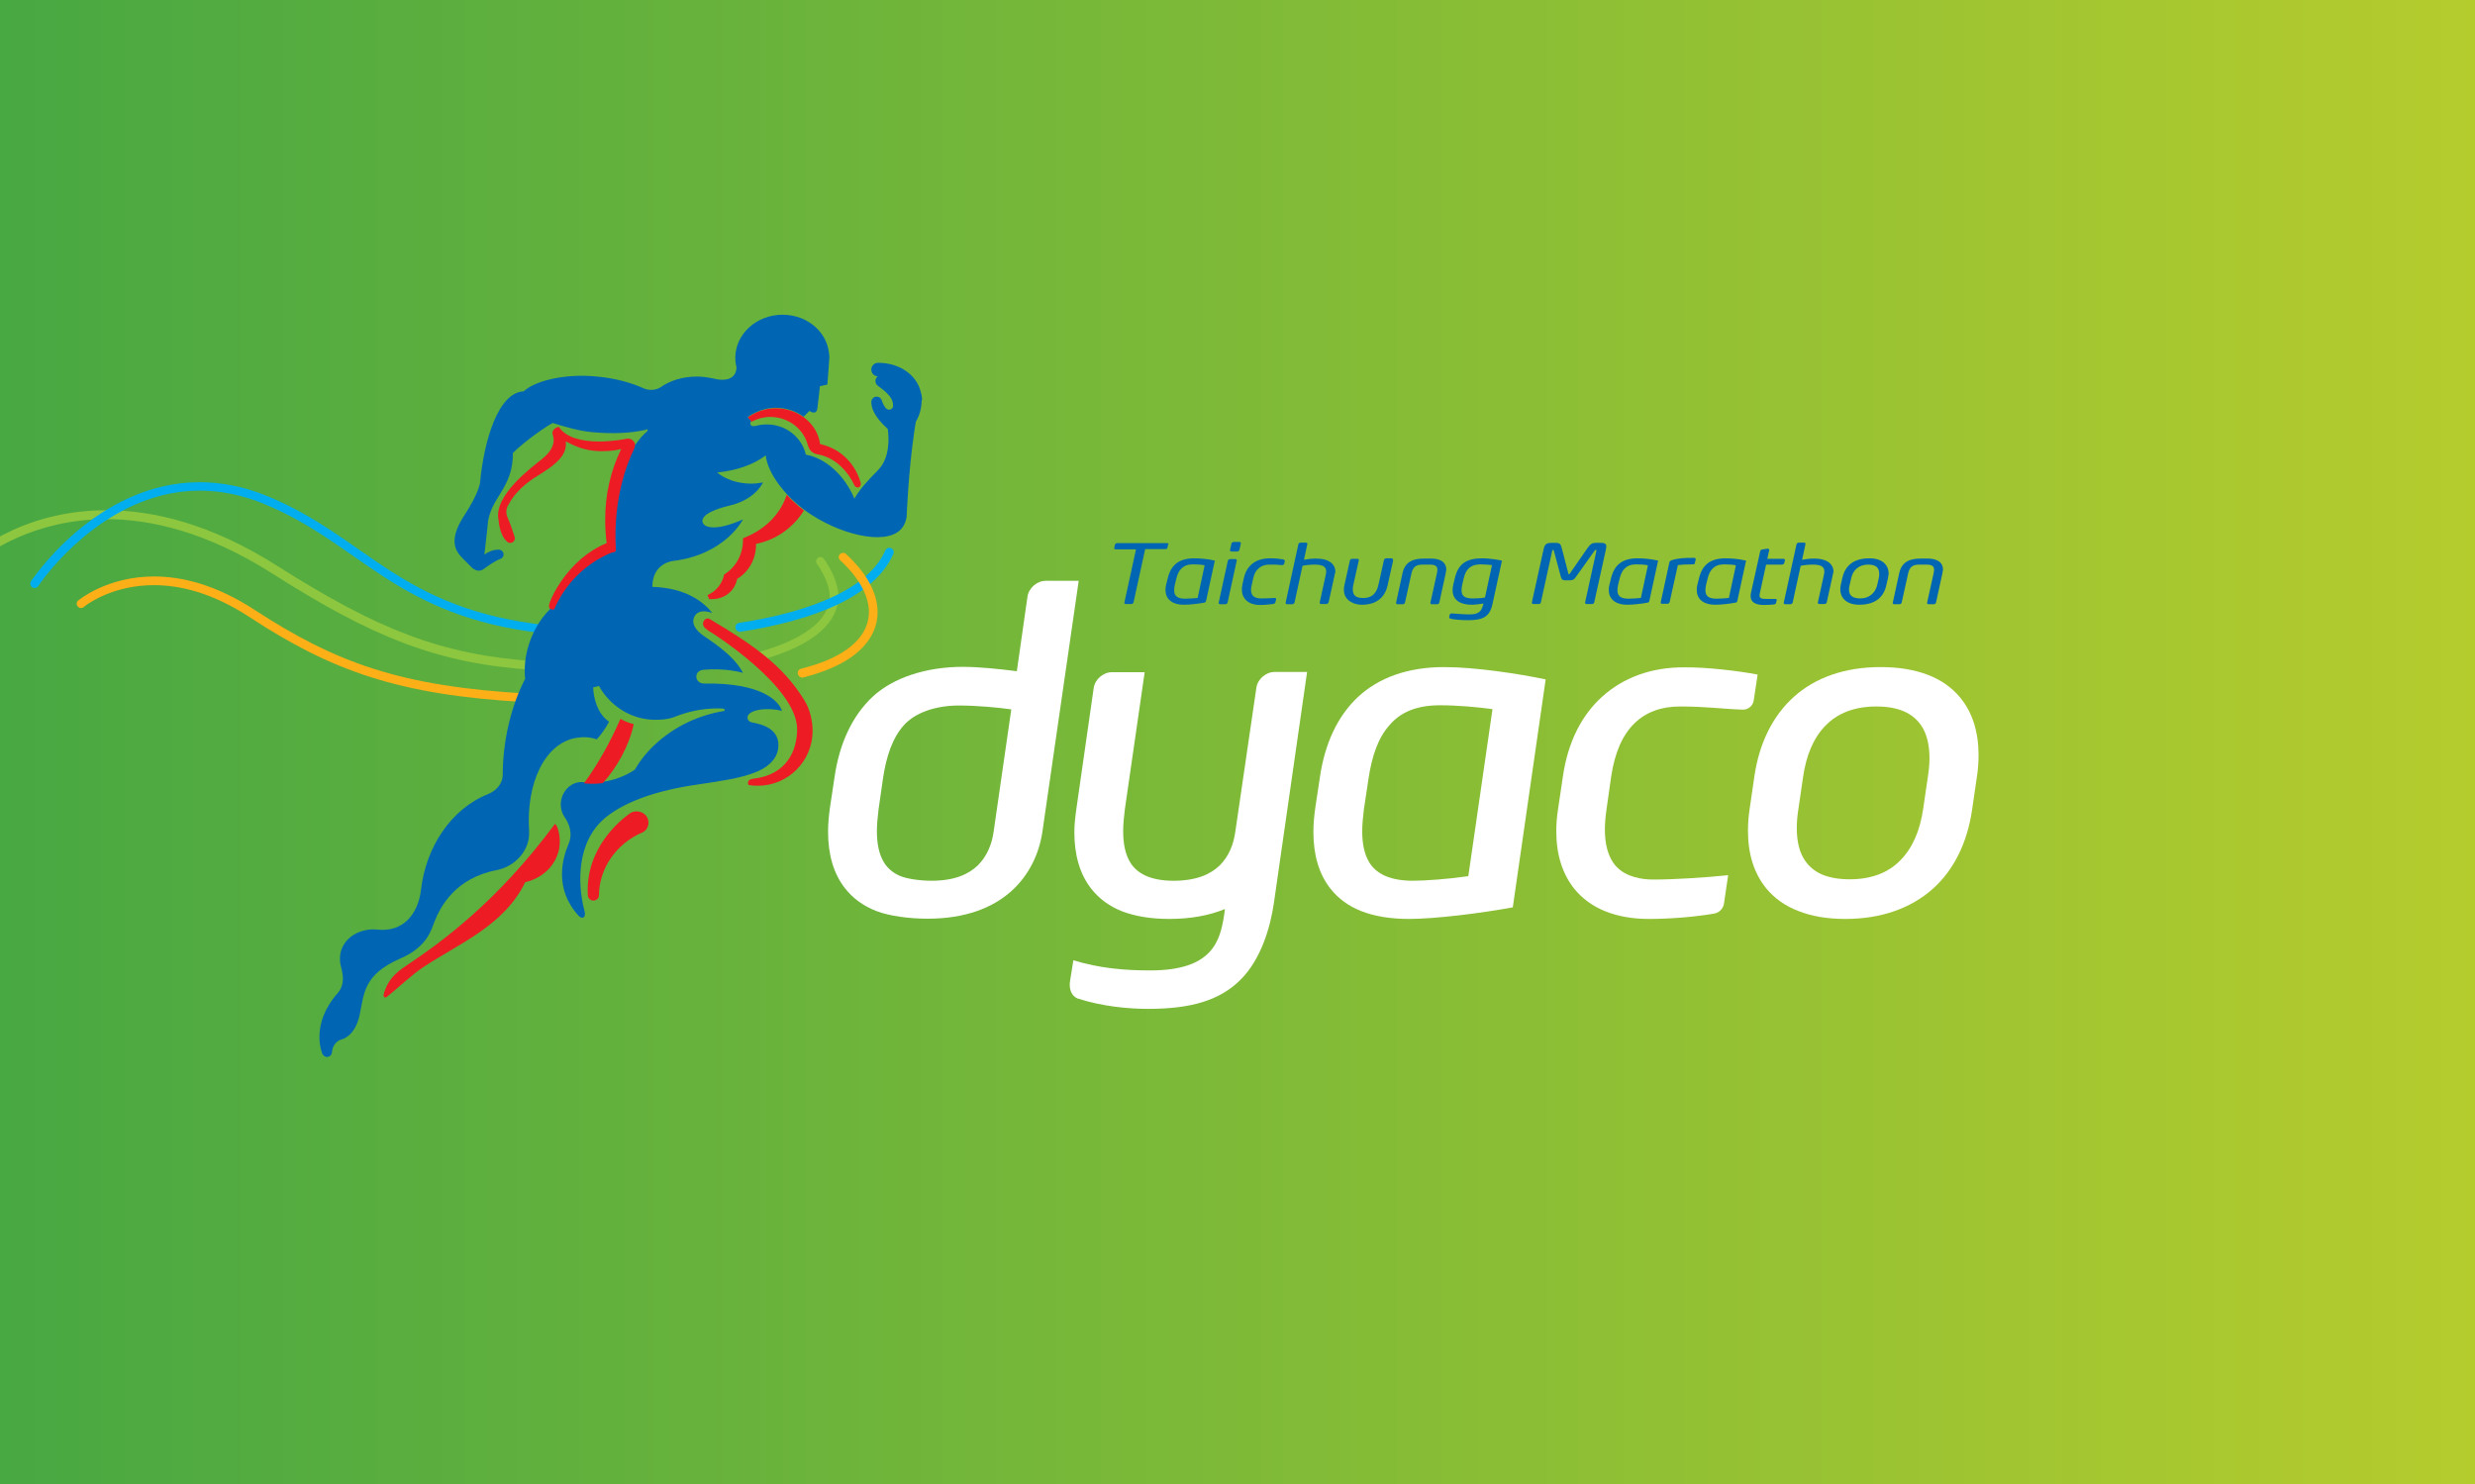 <?xml version="1.0" encoding="utf-8"?>
<!-- Generator: Adobe Illustrator 19.0.0, SVG Export Plug-In . SVG Version: 6.00 Build 0)  -->
<svg version="1.1" id="Layer_1" xmlns="http://www.w3.org/2000/svg" xmlns:xlink="http://www.w3.org/1999/xlink" x="0px" y="0px"
	 viewBox="0 0 1024 614" style="enable-background:new 0 0 1024 614;" xml:space="preserve">
<rect x="0" y="0" width="1024" height="614" fill="#333333" stroke="none"/>
<style type="text/css">
	.st0{clip-path:url(#XMLID_166_);}
	.st1{fill:#FFFFFF;}
	.st2{fill:#FCAF17;}
	.st3{fill:#8DC63F;}
	.st4{fill:#00AEEF;}
	.st5{fill:#ED1C24;}
	.st6{fill:#0066B3;}
</style>
<g id="XMLID_6_">
	<defs>
		<rect id="XMLID_7_" x="0" y="0" width="1024" height="614"/>
	</defs>
	<linearGradient id="XMLID_165_" gradientUnits="userSpaceOnUse" x1="-9.534912e-004" y1="307" x2="1023.999" y2="307">
		<stop  offset="0" style="stop-color:#48A842"/>
		<stop  offset="1" style="stop-color:#B5CC2D"/>
	</linearGradient>
	<use xlink:href="#XMLID_7_"  style="overflow:visible;fill:url(#XMLID_165_);"/>
	<clipPath id="XMLID_166_">
		<use xlink:href="#XMLID_7_"  style="overflow:visible;"/>
	</clipPath>
	<g id="XMLID_8_" class="st0">
		<g id="XMLID_153_">
			<path id="XMLID_162_" class="st1" d="M763.5,380.2c15,0,27.1-4.5,36-12.3c8.9-7.9,14.4-19.2,16.4-32.7l2-13.7
				c0.5-3.2,0.7-6.2,0.7-9.1c0-9.5-2.5-17.7-7.7-23.9c-3.3-4-7.8-7.2-13.3-9.3c-5.5-2.1-11.9-3.2-19.5-3.2c-15,0-27.1,4.4-35.9,12.3
				c-8.8,7.9-14.3,19.2-16.3,32.6l-2,13.7c-0.5,3.2-0.7,6.3-0.7,9.2c0,9.5,2.5,17.6,7.6,23.8c3.3,4,7.7,7.2,13.2,9.3
				C749.5,379.1,756,380.2,763.5,380.2z M765.3,363.8c-4.6,0-8.4-0.7-11.5-2c-3-1.3-5.2-3.2-6.9-5.6c-2.4-3.4-3.5-8-3.5-13.6
				c0-2.3,0.2-4.8,0.6-7.4l2-13.7c1.3-9.1,4.4-16.4,9.4-21.4c4.9-5,11.8-7.8,20.9-7.8c4.6,0,8.4,0.7,11.4,2c3,1.3,5.3,3.2,7,5.6
				c2.4,3.4,3.6,8.1,3.6,13.7c0,2.3-0.2,4.7-0.6,7.3l-2,13.7c-1.3,9.1-4.5,16.4-9.5,21.4C781.3,361,774.4,363.8,765.3,363.8z"/>
			<path id="XMLID_159_" class="st1" d="M597.5,276c-15.3,0-27.2,4.5-35.7,12.4c-8.5,8-13.7,19.4-15.7,33.1l-1.9,12.6
				c-0.5,3.5-0.8,6.9-0.8,10.1c0,9.3,2.2,17.3,7,23.4c3.2,4.1,7.5,7.3,12.9,9.4c5.4,2.1,12,3.2,19.6,3.2c11,0,30.1-2.4,43-4.8
				l13.6-94.3C628.6,278.8,610.4,276,597.5,276z M595.7,291.8L595.7,291.8c7.4,0,16.2,0.8,21.8,1.6l-10,69.1
				c-8.2,1.2-17.8,1.9-23,1.9c-4.8,0-8.7-0.8-11.6-2.1c-3-1.4-5.1-3.3-6.5-5.7c-1.9-3.2-2.8-7.5-2.8-12.7c0-2.8,0.3-5.8,0.7-9.1
				l1.9-12.6c1.4-9.4,4-17,8.7-22.2C579.4,294.7,586.1,291.8,595.7,291.8z"/>
			<path id="XMLID_158_" class="st1" d="M483.8,380.2c9,0,16.7-1.5,23-4.1l-0.3,2.3c-1.7,11.2-5,23.1-30.6,23.1
				c-10.8,0-21-0.9-31.8-4.2l-1.4,8.7c-0.4,2.8,0.3,5.9,3.1,7.1c10.3,3.3,20.8,4.3,29.3,4.3c17.5,0,29.5-3.4,38.2-12.1
				c8.7-8.7,12.3-22.1,13.7-31.3l13.8-96h-13.4c-3.7,0-7.1,3-7.6,6.6l-8.7,59.5c-0.7,5.1-2.6,10.1-6.4,13.9
				c-3.8,3.7-9.7,6.4-19.2,6.4c-4.8,0-8.6-0.8-11.5-2.1c-3-1.4-5.1-3.3-6.5-5.7c-1.9-3.2-2.8-7.5-2.8-12.7c0-2.8,0.3-5.8,0.7-9.1
				l8.2-56.7h-13.5c-3.7,0-7.1,3-7.6,6.6l-7.1,49.5c-0.5,3.5-0.9,6.9-0.9,10.1c0,9.3,2.2,17.3,7,23.4c3.2,4.1,7.5,7.3,12.9,9.4
				C469.7,379.1,476.2,380.2,483.8,380.2z"/>
			<path id="XMLID_155_" class="st1" d="M432.7,240.3c-3.7,0-7.1,3-7.6,6.6l-4.4,30.8c-7.9-1-16-1.8-22.3-1.8
				c-15.3,0-28.9,4.5-37.4,12.4c-8.5,8-13.7,19.4-15.7,33.1l-1.9,12.6c-0.5,3.5-0.8,6.9-0.8,10.1c0,9.3,2.2,17.3,7,23.4
				c3.2,4.1,7.5,7.3,12.9,9.4c5.4,2.1,13.7,3.2,21.3,3.2c15.4,0,26.7-4.4,34.4-11.2c7.7-6.8,11.8-15.9,13.1-24.9l15-103.7H432.7z
				 M411.1,344.1c-0.7,5.1-2.7,10.1-6.5,13.9c-3.8,3.7-9.7,6.4-19.2,6.4c-4.8,0-10.4-0.8-13.3-2.1c-3-1.4-5.1-3.3-6.5-5.7
				c-1.9-3.2-2.8-7.5-2.8-12.7c0-2.8,0.3-5.8,0.7-9.1l1.8-12.6c1.4-9.4,4-17,8.7-22.2c4.6-5.1,13-8.1,22.7-8.1
				c7.4,0,16.2,0.8,21.7,1.6L411.1,344.1z"/>
			<path id="XMLID_154_" class="st1" d="M727.2,279.1l-1.6,10.6c-0.3,2.3-2.3,4-4.6,3.9c-8.7-0.3-14.9-1.3-25.9-1.3
				c-7.8,0-14.1,2.3-18.9,7c-4.8,4.7-8.1,11.9-9.6,22l-2,14.1c-0.4,2.9-0.6,5.5-0.6,7.9c0,6,1.3,10.5,3.5,13.7
				c1.6,2.3,3.7,3.9,6.5,5.1c2.7,1.1,6.1,1.8,10,1.8c9.4,0,22.2-0.9,31-1.8l-1.7,11.6c-0.3,2.3-2.1,4-4.2,4.3
				c-6.8,1.2-17.3,2.2-26.8,2.2c-7,0-13-1.1-18.2-3.2c-5.2-2.1-9.4-5.2-12.7-9.2c-5-6.2-7.5-14.3-7.5-23.8c0-2.9,0.2-5.9,0.7-9.1
				l2.1-14.1c2-13.5,7.5-24.7,16.1-32.5c8.6-7.8,20.2-12.3,34.2-12.2C705.9,276,719.6,277.6,727.2,279.1z"/>
		</g>
		<g id="XMLID_135_">
			<path id="XMLID_152_" class="st2" d="M105.3,252.3c-15.9-10.4-30.1-13.8-41.5-13.8c-19.6,0-31.2,9.8-31.4,9.9
				c-0.8,0.6-0.9,1.8-0.2,2.5c0.6,0.8,1.8,0.9,2.5,0.2c0,0,0.1-0.1,0.4-0.3c2.2-1.7,12.5-8.7,28.6-8.7c10.7,0,24.1,3.1,39.5,13.2
				c33.9,22.2,61.6,32.3,114.4,35.2c0.4-1.2,0.9-2.4,1.4-3.5C165.9,284.1,139.1,274.3,105.3,252.3z"/>
			<path id="XMLID_151_" class="st3" d="M115,234.3c-27.5-17.5-51.4-23.2-71-23.2c-18.3,0-32.7,5-42.6,10.1c-5,2.5-8.8,5-11.5,6.9
				c-1.3,0.9-2.4,1.7-3.1,2.3c-0.3,0.2-0.5,0.4-0.6,0.5c-0.4,0.1-0.8,0.4-1.1,0.9c0,0.1-0.2,0.2-0.2,0.9c0,0.3,0.1,0.8,0.5,1.3
				c0.5,0.5,1,0.5,1.3,0.5c0.9-0.1,0.9-0.3,1.1-0.3c0.5-0.3,0.9-0.7,1.7-1.3c5.6-4.2,24.6-18.1,54.5-18.1c18.8,0,42,5.5,69,22.7
				c41.3,26.3,68.4,37.2,108.1,39.7c0-1.2,0.1-2.4,0.3-3.6C182.3,270.9,156.2,260.4,115,234.3z"/>
			<path id="XMLID_150_" class="st4" d="M226.3,258.7c-30.4-3.3-48.9-12.3-65.1-22.7c-16.1-10.4-29.9-22.2-50.5-30.7
				c-9.9-4.1-19.3-5.8-28.1-5.8c-43.1,0.1-69.6,40.9-69.8,41c-0.5,0.8-0.3,1.9,0.5,2.5c0.8,0.5,2,0.3,2.5-0.5c0,0,0.4-0.6,1.2-1.7
				c5.5-7.6,30.1-37.8,65.6-37.8c8.3,0,17.2,1.6,26.7,5.5c19.9,8.2,33.5,19.8,49.9,30.4c16.2,10.4,35.2,19.7,65.6,23.1
				c0.6-1.2,1.2-2.3,1.8-3.4C226.5,258.8,226.4,258.8,226.3,258.7z"/>
			<g id="XMLID_148_">
				<path id="XMLID_149_" class="st3" d="M311.8,272.2c-0.3-1,0.3-2,1.3-2.2l0,0c11.8-3.2,19.4-7.2,24-11.3l0,0
					c4.6-4.1,6.1-8.1,6.2-11.9l0,0c0-0.9-0.1-1.8-0.3-2.7l0,0c-0.7-3.3-2.3-7-5-10.8l0,0c-0.6-0.8-0.4-1.9,0.4-2.5l0,0
					c0.8-0.6,1.9-0.4,2.5,0.4l0,0c2.9,4.2,4.8,8.2,5.6,12.1l0,0c0.2,1.1,0.4,2.3,0.4,3.4l0,0c0,4.8-2.2,10-7.4,14.6l0,0
					c-5.2,4.6-13.3,8.7-25.4,12l0,0h0c-0.2,0-0.3,0.1-0.5,0.1l0,0C312.8,273.5,312,273,311.8,272.2L311.8,272.2z"/>
			</g>
			<g id="XMLID_146_">
				<path id="XMLID_147_" class="st4" d="M304.3,259.8c-0.2-1,0.5-1.9,1.5-2.1l0,0c15.3-2.3,28.8-6,39.3-11l0,0
					c10.5-5,17.9-11.4,21.2-19l0,0c0.4-0.9,1.5-1.3,2.4-0.9l0,0c0.9,0.4,1.3,1.5,0.9,2.4l0,0c-3.9,8.8-12,15.6-23,20.9l0,0
					c-11,5.2-24.8,8.9-40.3,11.3l0,0v0c-0.1,0-0.2,0-0.3,0l0,0C305.2,261.3,304.4,260.7,304.3,259.8L304.3,259.8z"/>
			</g>
			<g id="XMLID_144_">
				<path id="XMLID_145_" class="st2" d="M330.1,278.9c-0.2-1,0.3-1.9,1.3-2.2l0,0c4.2-1.1,8-2.3,11.4-3.8l0,0
					c11.6-5.1,16.7-12.1,16.7-19.7l0,0c0-6.5-3.9-14-11.9-21.4l0,0c-0.7-0.7-0.8-1.8-0.1-2.5l0,0c0.7-0.7,1.8-0.8,2.5-0.1l0,0
					c8.5,7.8,13.1,16.1,13.1,24.1l0,0c0,9.4-6.6,17.7-18.9,23l0,0c-3.6,1.6-7.6,2.9-11.9,4l0,0c-0.1,0-0.3,0.1-0.4,0.1l0,0
					C331,280.2,330.3,279.7,330.1,278.9L330.1,278.9z"/>
			</g>
			<path id="XMLID_143_" class="st5" d="M325.5,204.7c-2.3,7-7.8,14-18.1,18c0,0.3,0,0.5,0,0.8c0,6.1-3.2,11.4-7.8,14.2
				c-0.8,3.9-3.5,7.1-6.9,8.5l0.7,1.7c0.3,0,0.7,0,1,0c5.2,0,9.5-3.1,10.6-8.4c4.7-2.8,7.8-8.1,7.8-14.2c0-0.1,0-0.2,0-0.3
				c8.2-1.5,15.6-6.9,19.8-13.8v0C330,209.2,327.6,207,325.5,204.7z"/>
			<path id="XMLID_142_" class="st5" d="M265.6,344.5c1.7-0.7,2.7-2.3,2.7-4.2c0-2.6-2.2-4.6-4.9-4.6c-1.1,0-2.1,0.3-2.9,0.9
				c-3.5,2.5-18.4,14.1-17.3,33.8c0.1,1.2,1,2.2,2.3,2.2c1.3,0,2.3-1,2.3-2.2C247.9,359,255.3,348.9,265.6,344.5z"/>
			<path id="XMLID_141_" class="st5" d="M293.6,256.1c-1-0.6-2.2,0.1-2.6,1.2c-0.3,0.7-0.1,1.5,0.3,2.1c0.6,0.7,2.1,1.8,3,2.3
				c0.1,0,35.5,22.3,35.5,40c0,8.6-4.1,18.9-18.2,20.5c-3.1,0.4-1.9,2.6-1.9,2.6c1.2,0.2,2.5,0.3,3.8,0.3
				c12.6,0,22.7-10.2,22.7-22.7c0-4.3-1.2-9.1-3.3-12.5C323.9,275.1,311.1,266.5,293.6,256.1z"/>
			<path id="XMLID_140_" class="st5" d="M355.9,199.1l-0.4,0.1l0,0L355.9,199.1c-0.4-1.3-1.5-4.5-4.1-7.7c-2.5-3.1-6.4-6.3-12.5-7.7
				c-1.1-8.4-9-14.8-18.4-14.8c-4.2,0-8.2,1.5-11.2,3.6l-0.4,0.3l1.5,1.7l0.3-0.1c2.3-1.2,4.9-1.9,7.6-1.9c7.5,0,13.8,5,15.5,11.6
				l0,0l0,0c0,0.1,0.1,0.2,0.1,0.3c0.5,1.6,1.3,2.5,2.3,3c0.9,0.5,1.9,0.6,2.7,0.8c6.9,1.6,11.7,7.3,14,12.2c0,0.1,0.2,0.4,0.4,0.7
				c0.1,0.2,0.3,0.3,0.5,0.4c0.2,0.1,0.4,0.2,0.7,0.2h0c0.1,0,0.3,0,0.4-0.1c0.3-0.1,0.5-0.3,0.6-0.5c0.2-0.2,0.2-0.5,0.2-0.8
				C356.2,200,356.1,199.6,355.9,199.1z"/>
			<path id="XMLID_139_" class="st5" d="M229.6,340.9c-24.3,32.7-47.2,49.1-62.5,59.3c-5.7,3.8-7.6,8.1-8.4,11.4
				c-0.2,0.8,0.7,1.4,1.3,0.9c4.7-3.8,10.6-9.3,14.6-12c14.7-9.9,33.8-17.2,42.7-35.5c0,0,10.6-1.9,13.7-12.4
				C232.5,347.7,230.9,341.4,229.6,340.9z"/>
			<path id="XMLID_138_" class="st5" d="M262.4,182.9c-0.8-1.2-2.2-1.7-3.5-1.3c0,0-21.4,4.5-27.7-5c0,0-3.5,0.6-2.4,3.7
				c1,3.1-0.6,6.4-4.4,9.5c-3.9,3.2-20.5,15.2-18.1,25.5c0,0,0.3,6.1,3.6,8.9c0.6,0.5,1.4,0.6,2.1,0.2c0.9-0.5,1.3-1.6,0.8-2.6
				c0,0-1.4-4.6-2.8-7.7c-1.4-3,0.5-5.5,0.5-5.5c3.5-6.6,9.8-10.5,13.6-12.8c9.1-5.7,10.3-9.3,10-13.2c3.3,1.8,6.9,3.4,11.6,3.9
				c4.1,0.4,7.9,0.1,11.3-0.7c-4.3,8.8-6.7,18.9-6.6,29.6c0,3,0.2,6.2,0.6,9.3c-7.9,3.3-14,8.8-18.9,15.9c-1.9,2.8-3.9,6.2-4.9,9.5
				c-0.2,0.8,0,1.7,0.8,2.2c0.5,0.3,1.1,0.4,1.6,0.2c4.4-10.6,12.9-19,23.6-23.4c1.2-0.4,2-0.3,1.9-1.3c-1.2-20.6,4.3-35.3,7.6-41.8
				C263,185,263,183.9,262.4,182.9z"/>
			<path id="XMLID_137_" class="st6" d="M381.4,164.3c-0.1-0.6-0.1-1.1-0.3-1.6c-1.5-7.3-8.6-12.6-17.8-12.6c-1.6,0-2.8,1.3-2.8,2.8
				c0,1.5,1.1,2.7,2.6,2.8c-0.5,0.5-0.9,1.1-0.9,1.9c0,0.8,0.4,1.6,1,2c4.9,3.6,6.3,5.5,6.3,8.3c0,0.9-0.7,1.6-1.7,1.6
				c-0.5,0-1-0.3-1.3-0.6c-0.6-0.8-1.3-1.9-1.7-3.3c-0.3-0.9-1.1-1.5-2.1-1.5c-1.2,0-2.2,1-2.2,2.2c0,2.4,1,5.9,6.8,11.2
				c0.5,3.7,1,12-4.2,17.2c-4.2,4.2-7.6,8-9.6,11.6c-4.3-10.2-12.3-16.7-19.7-18.1c-0.1,0-0.3-0.1-0.4-0.1
				c-1.6-7.1-8.2-12.5-16.1-12.5c-1.6,0-3.2,0.2-4.6,0.6c-0.3,0-0.6,0.1-0.9,0.1c-0.1,0-0.1,0-0.2,0c-0.7,0-1.2-0.5-1.2-1.2
				c0-0.3,0.1-0.6,0.4-0.8l-1.5-1.7l0.4-0.3c3.1-2.1,7.1-3.6,11.2-3.6c4.4,0,8.4,1.4,11.6,3.7l2.4-2.4c0,0,2.9,2.2,3.3-1.2
				c0.7-5.5,1-9,1-9l3.1-0.7c0,0,0.8-9.9,0.8-10.7c0.1-0.7,0-1.5-0.1-2.2c-1-9.8-10.5-16.9-21.2-15.9c-10.7,1-18.5,9.7-17.5,19.4
				c0.1,0.8,0.2,1.5,0.4,2.2h0c0,0,0.5,6.5-8.3,5c-0.6-0.2-1.2-0.3-1.8-0.4c-2-0.4-4.1-0.7-6.3-0.7c-5.9,0-11.2,1.7-15.1,4.5
				c-1,0.6-2.3,1-3.8,1c-1.1,0-2-0.2-2.8-0.5c-5.2-2.4-12-4.3-19.5-5c-14-1.4-26.1,2-30.4,6.1c-10.6,0.5-16.4,20.2-18.1,37.8
				c0,0-0.3,4.1-6.6,13.7c-6.8,10.5-3.4,14.9-0.2,18c1.7,1.7,2.6,2.6,3.4,3.4c1.3,1.3,3.3,1.8,4.8,0.7c1.9-1.4,4.9-3.5,7.1-4.3
				c1-0.4,1.5-1.5,1.1-2.5c-0.3-0.8-1-1.2-1.7-1.3c-3.5-0.1-6.1,2.1-6.1,2.1l1.3-11.5c0.5-12.1,10.6-15.3,10.5-30.6
				c5.5-5.4,14.1-11.2,16.5-12.4c4.5,1.4,10.6,3.3,16.3,3.8c8.3,0.8,16,0.4,21.8-0.9c0,0,0,0,0,0c0.1,0,0.2,0,0.3-0.1l0,0
				c0.1,0,0.2-0.1,0.3-0.1c0,0,0,0,0,0c0.2,0,0.4-0.1,0.5-0.1c0,0.2,0,0.4,0,0.7c-1.9,1.6-3.6,3.6-5.2,5.9c0,0.5-0.1,1-0.3,1.4
				c-3.2,6.5-8.8,21.2-7.6,41.8c0.1,1-0.7,1-1.9,1.3c-10.6,4.4-19.1,12.8-23.6,23.4c-0.5,0.2-1,0.1-1.6-0.2
				c-6.6,6.4-10.6,16.3-10.6,25.4c0,1.2,0,2.4,0.2,3.5c-5.9,11.3-9.3,26-9.3,39.6c0,3.9-2.7,6.8-6.2,8.2
				c-15.4,6.2-25.6,22.1-27.6,39.4c-1.2,10.4-7.6,17.8-18.1,16.6c-6.9-0.7-14,3.1-15.3,10c-0.2,1.4-0.2,2.8,0,4.1
				c0.3,2,2.8,7.8-1.1,12.2c-11.4,12.9-6.5,24.6-6.5,24.6c0.2,1,1.1,1.8,2.1,1.8c1.2,0,2-0.9,2.1-2.3c0.2-2.4,1.9-4.5,4.1-5
				c0,0,5.4-1.2,7.3-10.1c1.9-8.9,1.5-16.7,17-23.4c11.2-4.9,12.7-12.1,14-15.3c2.4-6,8.5-17.9,25.7-21.2
				c7.6-1.5,13.9-8.2,13.4-16.2c-1.3-20.1,6.7-36.3,19.4-38.5c2.9-0.5,5.8-0.4,8.6,0.6c1.8-2,3.5-4.3,5.1-7.3
				c-4.7-3.2-6.4-9.4-6.6-14.2l2.4-0.6c4.6,8.3,13.4,14,23.3,14c2.8,0,5.5-0.2,8-1.2c5.2-2.1,11.3-3.5,17.6-3.5c0.9,0,1.7,0,2.6,0.1
				l0,0c0.3,0,0.5,0.2,0.5,0.5c0,0.3-0.2,0.5-0.5,0.5l0,0c-4.8,0.8-9.8,2.3-14.7,4.6c-10,4.8-17.6,12-21.9,19.6
				c-3.8,2.6-11.1,6.2-21.4,5.2c-5.1-0.5-9.3,4.1-9.3,9.3c0,1.9,0.6,3.7,1.6,5.2c0,0,4.2,5.3,1.6,11.2c-2.4,5.6-6.2,18.4,4.3,29.7
				c1.5,1.5,3.1,0.6,2.3-2.3c-2-7.1-4.5-25.3,6.8-36.7c5.7-5.7,17.9-12.2,39.3-15.3c11.3-1.7,17.8-2.6,24.2-5
				c5-1.8,9.4-5.3,9.9-10.3c0.8-7.7-6.4-9.7-10.8-10.5c-1.2-0.2-2.1-1.1-1.9-2.3c0.3-2.6,6.9-4.2,14.2-2.5
				c-1.1-3.8-8-11.7-32.3-11.3c-1.7,0-3.1-1.2-3.1-2.9c0-1.7,1.4-2.7,3.1-2.8c9.4-0.8,16.2,1.3,16.2,1.3c-4.1-8-14.7-14-17.2-16
				c-3.9-3.1-3.7-5.8-2.9-7.3c0.9-1.8,3.1-3,7.4-1.5c-3.4-4.2-10.3-10.3-24.8-10.8c0-9.9,8.5-10.7,8.5-10.7
				c21.7-2.6,29-17.2,29-17.2c-11.3,5-16.1,3.4-16.7,1.2c-1.2-4.2,10.7-6.8,10.7-6.8c6.8-1.5,11.8-5,14.3-9.7
				c-1.6,0.3-3.2,0.5-4.9,0.5c-5.6,0-10.7-1.8-14.1-4.6c8.3-0.8,15.5-3.5,20.1-7.1c0.8,7.6,8.6,18,19.1,24.7
				c14.2,9.1,32.6,12.7,37.7,4.8c0.8-1.3,1.3-2.6,1.5-4.1c0,0,0.7-18.4,3.1-34.8c0.2-1.6,0.5-3.2,0.7-4.5c1.5-2.5,2.4-5.6,2.4-8.8
				C381.6,165.6,381.5,165,381.4,164.3z"/>
			<path id="XMLID_136_" class="st5" d="M256.7,297.4c-4.3,9.8-9.2,18.6-15.1,26.7c0,0,0,0,0.1,0c2.8,0.3,5.4,0.2,7.7-0.1
				c5.7-6.2,11-15.6,12.8-24.4C260.2,299.1,258.4,298.4,256.7,297.4z"/>
		</g>
		<g id="XMLID_9_">
			<path id="XMLID_133_" class="st6" d="M483.3,225.2l-0.3,1.5c-0.1,0.3-0.5,0.5-0.9,0.5h-8.3l-4.8,22c-0.1,0.4-0.5,0.7-0.9,0.7
				h-2.3c-0.4,0-0.6-0.2-0.6-0.5c0,0,0-0.1,0-0.1l4.8-22h-8.3c-0.4,0-0.7-0.1-0.7-0.4c0,0,0-0.1,0-0.1l0.3-1.5
				c0.1-0.3,0.5-0.6,1-0.6h20.5c0.4,0,0.7,0.2,0.7,0.5C483.3,225.1,483.3,225.2,483.3,225.2z"/>
			<path id="XMLID_130_" class="st6" d="M502.5,232.5l-3.5,16.1c-0.1,0.5-0.3,0.7-1.1,0.8c-2.3,0.4-5.4,0.8-8,0.8
				c-5.2,0-7.7-2.5-7.7-6.2c0-0.7,0.1-1.4,0.3-2.2l0.6-2.4c1.3-5.5,4.5-8.4,11-8.4c2.6,0,5.6,0.3,7.8,0.8c0.6,0.1,0.8,0.2,0.8,0.5
				C502.5,232.3,502.5,232.4,502.5,232.5z M493.5,233.5c-4.1,0-6,2.4-6.8,5.9l-0.6,2.4c-0.2,0.9-0.3,1.7-0.3,2.4
				c0,2.3,1.2,3.5,4.6,3.5c1.8,0,3.9-0.2,5.1-0.3l2.9-13.5C497.3,233.6,495.3,233.5,493.5,233.5z"/>
			<path id="XMLID_127_" class="st6" d="M511.7,231.9l-3.8,17.4c-0.1,0.4-0.6,0.7-1,0.7h-2c-0.4,0-0.7-0.2-0.7-0.5
				c0-0.1,0-0.1,0-0.1l3.8-17.4c0.1-0.4,0.6-0.7,1-0.7h2c0.4,0,0.7,0.2,0.7,0.5C511.7,231.8,511.7,231.8,511.7,231.9z M513.4,224.8
				l-0.6,2.7c-0.1,0.4-0.6,0.7-1,0.7h-2.2c-0.4,0-0.7-0.2-0.7-0.5c0-0.1,0-0.1,0-0.1l0.6-2.7c0.1-0.4,0.6-0.7,1-0.7h2.2
				c0.4,0,0.7,0.2,0.7,0.5C513.4,224.7,513.4,224.7,513.4,224.8z"/>
			<path id="XMLID_125_" class="st6" d="M531.6,232.1l-0.3,1.2c-0.1,0.3-0.5,0.5-0.9,0.5c0,0-0.1,0-0.1,0c-1.8-0.2-3.1-0.2-5.2-0.2
				c-3.4,0-5.9,2.1-6.6,5.7l-0.6,2.7c-0.2,0.8-0.3,1.4-0.3,2c0,2.6,1.5,3.6,4.3,3.6c2.1,0,3.5-0.1,5.4-0.2c0,0,0.1,0,0.1,0
				c0.3,0,0.6,0.1,0.6,0.4c0,0,0,0.1,0,0.1l-0.3,1.2c-0.1,0.5-0.3,0.6-1,0.8c-1.4,0.2-3.4,0.4-5.4,0.4c-5,0-7.5-2.8-7.5-6.4
				c0-0.6,0.1-1.2,0.2-1.9l0.6-2.7c1.2-5.5,5.1-8.3,10.9-8.3c2,0,3.9,0.2,5.2,0.4c0.5,0.1,0.7,0.2,0.7,0.5
				C531.7,231.9,531.6,232,531.6,232.1z"/>
			<path id="XMLID_123_" class="st6" d="M552.2,237.8l-2.5,11.4c-0.1,0.4-0.6,0.7-1,0.7h-2c-0.4,0-0.7-0.2-0.7-0.5c0,0,0-0.1,0-0.1
				v0l2.5-11.4c0.1-0.5,0.2-1,0.2-1.4c0-2.1-1.4-2.9-4.8-2.9c-1.7,0-3.7,0.2-5,0.5l-3.3,15.2c-0.1,0.4-0.6,0.7-1,0.7h-2
				c-0.4,0-0.7-0.2-0.7-0.5c0,0,0-0.1,0-0.1v0l5.3-24.3c0.1-0.3,0.5-0.6,0.9-0.6h2.2c0.4,0,0.6,0.2,0.6,0.5c0,0,0,0.1,0,0.1v0
				l-1.4,6.5c1.5-0.3,3.3-0.5,5-0.5c5.5,0,8,2.4,8,5.5C552.4,236.8,552.3,237.3,552.2,237.8z"/>
			<path id="XMLID_121_" class="st6" d="M576.4,231.9l-2.3,10.3c-1.5,6.7-6.8,8-10.4,8h-0.4c-2.5,0-7.3-1.3-7.3-6.3
				c0-0.6,0.1-1.4,0.3-2.1l2.2-9.9c0.1-0.4,0.5-0.7,0.9-0.7h2.2c0.4,0,0.6,0.3,0.6,0.5c0,0,0,0.1,0,0.1l-2.3,10.3
				c-0.2,0.7-0.2,1.3-0.2,1.8c0,2.7,1.7,3.5,4.1,3.5h0.4c2.9,0,5.2-1.4,6.1-5.4l2.3-10.3c0.1-0.4,0.5-0.7,0.9-0.7h2.2
				c0.4,0,0.6,0.3,0.6,0.5C576.4,231.8,576.4,231.8,576.4,231.9z"/>
			<path id="XMLID_119_" class="st6" d="M598.1,237.4l-2.6,11.9c-0.1,0.4-0.5,0.7-0.9,0.7h-2.2c-0.4,0-0.6-0.3-0.6-0.5
				c0,0,0-0.1,0-0.1l2.7-12.2c0.1-0.5,0.2-1.1,0.2-1.5c0-1.4-0.8-2.1-3.2-2.1h-2.9c-2.9,0-4,1.1-4.6,3.5l-2.7,12.2
				c-0.1,0.4-0.5,0.7-0.9,0.7h-2.2c-0.4,0-0.6-0.3-0.6-0.5c0,0,0-0.1,0-0.1l2.7-12.4c1.2-5.2,5.3-5.9,8.9-5.9h2.9
				c2.9,0,6.3,0.9,6.3,4.7C598.3,236.1,598.2,236.7,598.1,237.4z"/>
			<path id="XMLID_116_" class="st6" d="M621.3,232.5l-3.8,17.4c-1.1,5.3-4,6.7-10.1,6.7c-3.2,0-6-0.3-7.1-0.6
				c-0.5-0.1-0.7-0.2-0.7-0.5c0-0.1,0-0.1,0-0.2l0.2-1c0.1-0.3,0.5-0.5,0.9-0.5c0,0,0,0,0.1,0h0c1.4,0.1,4.9,0.4,7.1,0.4
				c3.8,0,5-1.1,5.8-4.2l0.1-0.3c-1.1,0.2-3.6,0.5-4.9,0.5c-4.6,0-7.9-1.8-7.9-6.1c0-0.7,0.1-1.5,0.3-2.3l0.6-2.5
				c1.4-6.1,4.9-8.3,11.3-8.3c2.5,0,5.5,0.4,7.5,0.8c0.6,0.1,0.8,0.3,0.8,0.5C621.4,232.3,621.3,232.4,621.3,232.5z M612.6,233.5
				c-4,0-6.1,1.8-7,5.8l-0.6,2.5c-0.2,0.9-0.3,1.7-0.3,2.4c0,2.6,1.5,3.4,4.8,3.4c1.2,0,3.5-0.1,4.9-0.4l2.9-13.4
				C616.1,233.7,614.4,233.5,612.6,233.5z"/>
			<path id="XMLID_114_" class="st6" d="M664.5,227l-4.9,22.2c-0.1,0.4-0.4,0.7-0.9,0.7h-2.3c-0.3,0-0.6-0.2-0.6-0.5
				c0,0,0-0.1,0-0.1l4.7-21.4c0-0.1,0-0.1,0-0.2c0-0.2-0.1-0.2-0.3-0.2c-0.2,0-0.3,0.1-0.5,0.4l-7.7,10.8c-0.6,0.9-1.2,1.4-2.3,1.4
				h-2.2c-1.1,0-1.4-0.5-1.7-1.4l-2.9-10.8c-0.1-0.3-0.2-0.4-0.3-0.4c-0.2,0-0.3,0-0.4,0.4l-4.7,21.4c-0.1,0.4-0.5,0.6-0.8,0.6h-2.3
				c-0.4,0-0.6-0.2-0.6-0.5c0,0,0-0.1,0-0.2l4.9-22.2c0.5-2.3,1.8-2.4,3.4-2.4h1.4c1.9,0,2.2,0.4,2.7,2.3l2.7,10.4
				c0.1,0.3,0.1,0.3,0.2,0.3c0.1,0,0.2,0,0.4-0.3l7.2-10.4c1.3-1.8,1.9-2.3,3.7-2.3h1.7c1.4,0,2.5,0.1,2.5,1.5
				C664.6,226.3,664.5,226.6,664.5,227z"/>
			<path id="XMLID_111_" class="st6" d="M685.9,232.5l-3.5,16.1c-0.1,0.5-0.3,0.7-1.1,0.8c-2.3,0.4-5.4,0.8-8,0.8
				c-5.2,0-7.7-2.5-7.7-6.2c0-0.7,0.1-1.4,0.3-2.2l0.6-2.4c1.3-5.5,4.5-8.4,11-8.4c2.6,0,5.6,0.3,7.8,0.8c0.6,0.1,0.8,0.2,0.8,0.5
				C685.9,232.3,685.9,232.4,685.9,232.5z M676.9,233.5c-4.1,0-6,2.4-6.8,5.9l-0.6,2.4c-0.2,0.9-0.3,1.7-0.3,2.4
				c0,2.3,1.2,3.5,4.6,3.5c1.8,0,3.9-0.2,5.1-0.3l2.9-13.5C680.7,233.6,678.7,233.5,676.9,233.5z"/>
			<path id="XMLID_109_" class="st6" d="M701.6,231.4l-0.4,1.6c-0.1,0.4-0.2,0.5-1,0.5c-2.9,0-4.3,0.1-6,0.3l-3.4,15.3
				c-0.1,0.4-0.5,0.7-0.9,0.7h-2.2c-0.4,0-0.6-0.2-0.6-0.5c0,0,0-0.1,0-0.1l3.6-16.6c0.1-0.4,0.4-0.6,0.9-0.8c2.6-0.9,5.6-1,9.1-1
				c0.5,0,0.8,0,0.8,0.4C701.6,231.3,701.6,231.4,701.6,231.4z"/>
			<path id="XMLID_106_" class="st6" d="M722.3,232.5l-3.5,16.1c-0.1,0.5-0.3,0.7-1.1,0.8c-2.3,0.4-5.4,0.8-8,0.8
				c-5.2,0-7.7-2.5-7.7-6.2c0-0.7,0.1-1.4,0.3-2.2l0.6-2.4c1.3-5.5,4.5-8.4,11-8.4c2.6,0,5.6,0.3,7.8,0.8c0.6,0.1,0.8,0.2,0.8,0.5
				C722.3,232.3,722.3,232.4,722.3,232.5z M713.3,233.5c-4.1,0-6,2.4-6.8,5.9l-0.6,2.4c-0.2,0.9-0.3,1.7-0.3,2.4
				c0,2.3,1.2,3.5,4.6,3.5c1.8,0,3.9-0.2,5.1-0.3l2.9-13.5C717.1,233.6,715.1,233.5,713.3,233.5z"/>
			<path id="XMLID_104_" class="st6" d="M738.5,231.8l-0.3,1.2c-0.1,0.3-0.5,0.6-0.9,0.6h-6.6l-2.6,11.9c-0.1,0.4-0.1,0.6-0.1,0.9
				c0,1.2,0.9,1.4,2.8,1.4h3.5c0.6,0,0.8,0.1,0.8,0.4c0,0,0,0,0,0.1v0l-0.3,1.2c-0.1,0.3-0.3,0.5-1,0.6c-0.8,0.1-2.6,0.2-4.1,0.2
				c-3.4,0-5.4-1.2-5.4-3.6c0-0.3,0-0.8,0.1-1.2l3.9-17.6c0.1-0.3,0.6-0.6,1-0.6l2.1-0.3c0,0,0,0,0,0c0,0,0,0,0,0
				c0.3,0,0.6,0.3,0.6,0.5c0,0,0,0,0,0.1v0l-0.8,3.6h6.6c0.4,0,0.7,0.2,0.7,0.5C738.5,231.7,738.5,231.7,738.5,231.8L738.5,231.8z"
				/>
			<path id="XMLID_65_" class="st6" d="M758.3,237.8l-2.5,11.4c-0.1,0.4-0.5,0.7-1,0.7h-2c-0.4,0-0.7-0.2-0.7-0.5c0,0,0-0.1,0-0.1v0
				l2.5-11.4c0.1-0.5,0.2-1,0.2-1.4c0-2.1-1.4-2.9-4.8-2.9c-1.7,0-3.7,0.2-5,0.5l-3.3,15.2c-0.1,0.4-0.6,0.7-1,0.7h-2
				c-0.4,0-0.7-0.2-0.7-0.5c0,0,0-0.1,0-0.1v0l5.3-24.3c0.1-0.3,0.5-0.6,0.9-0.6h2.2c0.4,0,0.6,0.2,0.6,0.5c0,0,0,0.1,0,0.1v0
				l-1.4,6.5c1.5-0.3,3.3-0.5,5-0.5c5.5,0,8,2.4,8,5.5C758.5,236.8,758.4,237.3,758.3,237.8z"/>
			<path id="XMLID_12_" class="st6" d="M781.1,239.3l-0.6,2.6c-1.1,5.2-4.6,8.3-11.3,8.3c-5.1,0-7.8-2.7-7.8-6.4
				c0-0.6,0.1-1.2,0.2-1.9l0.6-2.6c1.2-5.5,4.9-8.3,11.3-8.3c5.2,0,7.9,2.7,7.9,6.4C781.3,238,781.2,238.6,781.1,239.3z
				 M772.9,233.6c-3.7,0-6.3,2.2-7,5.7l-0.6,2.6c-0.2,0.8-0.3,1.4-0.3,2c0,2.4,1.4,3.7,4.7,3.7c3.7,0,6.3-2.4,7-5.7l0.6-2.6
				c0.2-0.7,0.2-1.4,0.2-1.9C777.5,234.9,776.2,233.6,772.9,233.6z"/>
			<path id="XMLID_10_" class="st6" d="M803.6,237.4l-2.6,11.9c-0.1,0.4-0.5,0.7-0.9,0.7h-2.2c-0.4,0-0.6-0.3-0.6-0.5
				c0,0,0-0.1,0-0.1l2.7-12.2c0.1-0.5,0.2-1.1,0.2-1.5c0-1.4-0.8-2.1-3.2-2.1h-2.9c-2.9,0-4,1.1-4.6,3.5l-2.7,12.2
				c-0.1,0.4-0.5,0.7-0.9,0.7h-2.2c-0.4,0-0.6-0.3-0.6-0.5c0,0,0-0.1,0-0.1l2.7-12.4c1.2-5.2,5.3-5.9,8.9-5.9h2.9
				c2.9,0,6.3,0.9,6.3,4.7C803.8,236.1,803.7,236.7,803.6,237.4z"/>
		</g>
	</g>
</g>
</svg>
